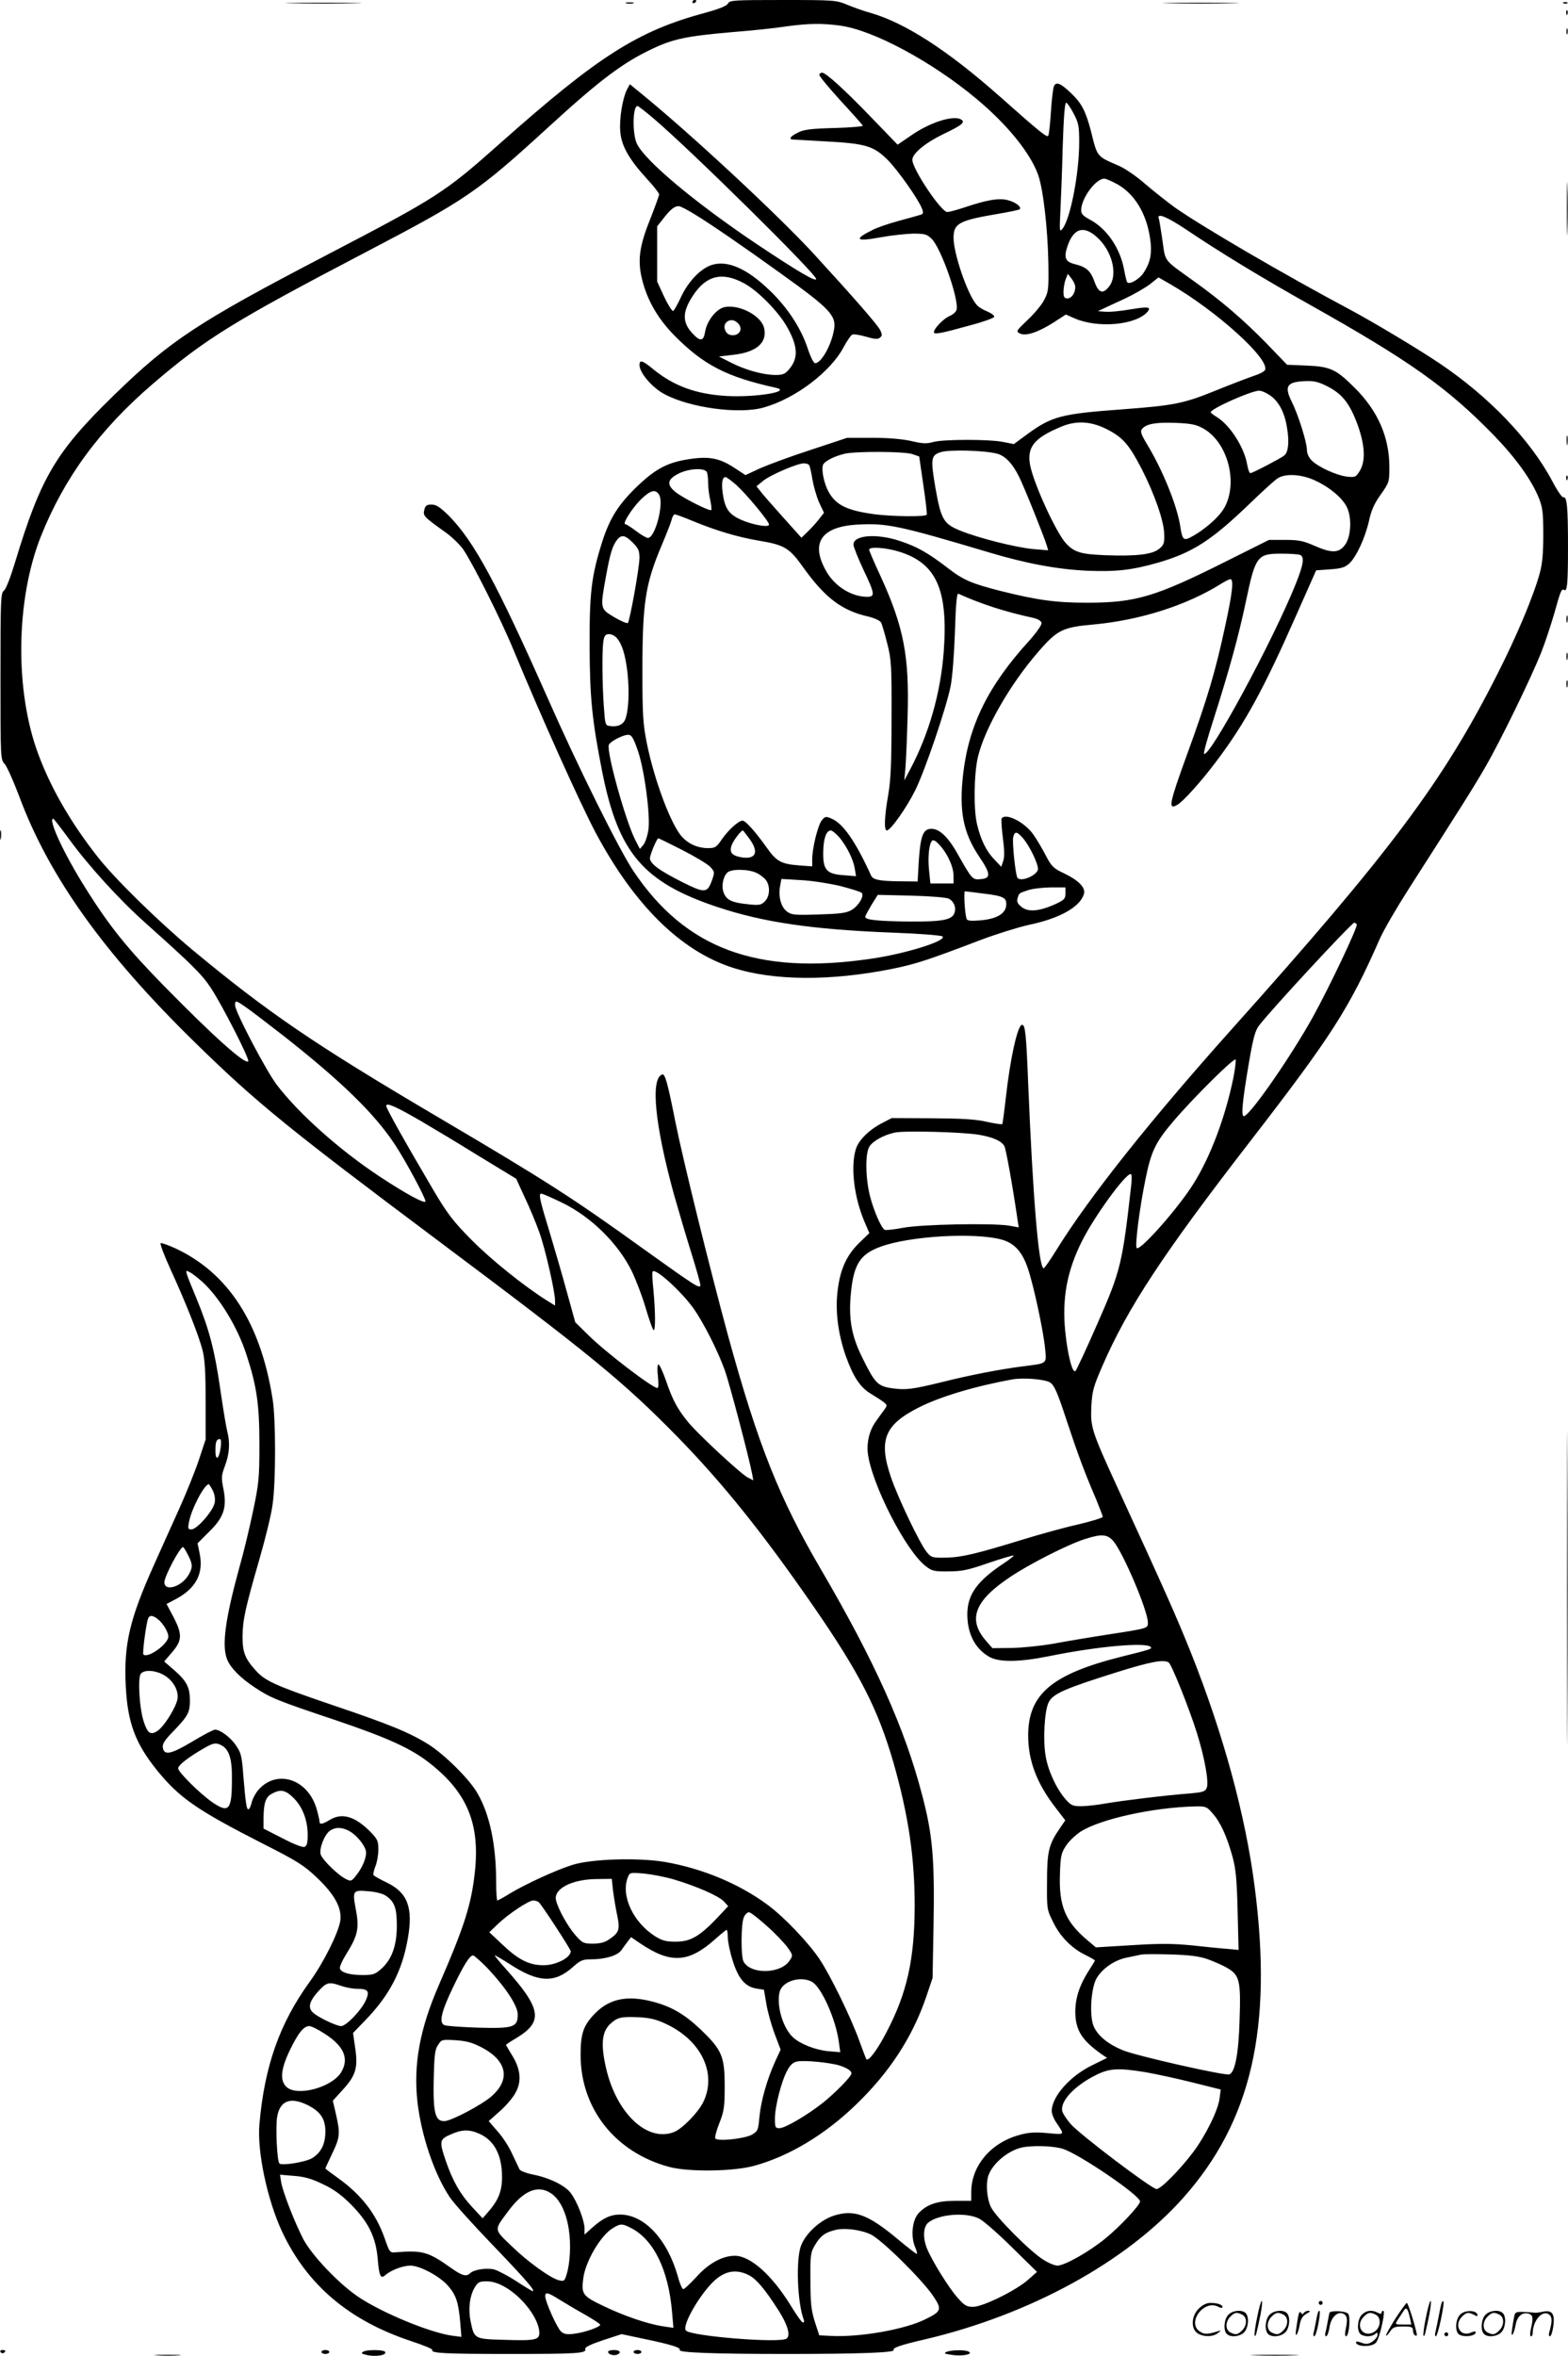 <svg version="1.0" xmlns="http://www.w3.org/2000/svg"
  viewBox="0 0 798.748 1199.964"
 preserveAspectRatio="xMidYMid meet">
<g transform="translate(-0.252,1200) scale(0.1,-0.1)"
fill="#000000" stroke="none">
<path d="M3530 11989 c0 -5 5 -7 10 -4 6 3 10 8 10 11 0 2 -4 4 -10 4 -5 0
-10 -5 -10 -11z M3711 11982 c-7 -12 -43 -27 -112 -46 -348 -93 -548 -221
-1049 -666 -286 -254 -316 -273 -891 -573 -648 -338 -789 -431 -1073 -707
-299 -291 -375 -419 -507 -855 -23 -76 -46 -135 -56 -143 -17 -12 -18 -44 -18
-437 0 -419 0 -424 22 -447 11 -13 44 -86 73 -163 152 -410 432 -802 901
-1260 310 -303 473 -435 1234 -1005 776 -581 942 -716 1221 -1001 228 -234
428 -482 689 -859 237 -343 331 -527 410 -802 76 -268 107 -481 107 -728 -1
-271 -39 -442 -144 -642 -45 -87 -91 -149 -102 -137 -2 2 -18 45 -36 94 -41
115 -146 331 -202 415 -55 83 -182 217 -267 279 -142 105 -330 184 -521 217
-137 23 -378 16 -475 -16 -84 -27 -234 -96 -314 -144 -32 -20 -61 -36 -65 -36
-3 0 -6 42 -6 93 0 190 -33 347 -96 454 -40 71 -169 198 -249 248 -98 61 -195
101 -503 205 -284 97 -331 119 -380 175 -52 58 -64 91 -64 169 1 85 13 141 86
394 30 104 61 229 67 278 17 115 17 437 0 539 -61 386 -225 640 -494 766 -37
17 -71 29 -76 27 -5 -1 17 -61 50 -133 77 -168 143 -334 163 -411 12 -46 16
-111 16 -259 l0 -197 -34 -103 c-19 -57 -64 -169 -100 -249 -36 -80 -95 -210
-130 -289 -123 -274 -153 -402 -143 -611 9 -189 48 -294 157 -430 116 -144
205 -205 544 -378 174 -88 208 -110 272 -171 92 -87 129 -156 120 -221 -10
-62 -85 -213 -157 -312 -153 -212 -229 -429 -255 -724 -12 -140 40 -384 115
-546 128 -273 342 -454 659 -559 61 -20 110 -40 107 -45 -10 -16 67 -20 390
-20 346 0 397 3 389 25 -4 9 25 23 90 45 l95 31 123 -26 c133 -28 180 -43 173
-55 -8 -13 174 -20 545 -20 371 0 553 7 545 20 -7 11 36 26 158 54 536 126
1025 394 1315 719 349 391 459 867 366 1586 -47 366 -160 780 -326 1196 -74
184 -128 306 -376 845 -129 282 -135 301 -130 407 4 78 11 101 56 205 129 297
308 569 751 1142 415 537 506 678 661 1031 19 44 84 156 144 250 292 456 337
528 396 630 78 135 235 458 284 583 20 50 49 139 66 197 32 115 37 128 50 120
16 -10 20 30 20 220 0 202 -5 258 -24 252 -6 -2 -32 36 -57 84 -111 209 -323
430 -573 598 -108 73 -339 211 -451 271 -335 178 -768 431 -900 525 -41 30
-109 84 -151 120 -42 37 -102 78 -133 91 -113 49 -108 43 -141 176 -27 103
-48 143 -102 194 -52 50 -75 59 -86 36 -5 -9 -12 -69 -16 -132 -4 -63 -10
-118 -14 -122 -8 -8 -42 19 -248 202 -266 235 -481 374 -659 425 -33 9 -86 28
-117 41 -56 23 -65 24 -327 24 -251 0 -271 -1 -280 -18z m574 -113 c167 -23
466 -184 690 -371 157 -131 273 -273 315 -386 26 -70 50 -275 53 -455 2 -132
0 -145 -22 -186 -13 -25 -51 -70 -84 -101 -57 -54 -60 -58 -40 -68 29 -16 91
4 172 55 l63 41 43 -19 c120 -53 316 -35 374 34 19 24 1 26 -89 11 -47 -8
-103 -14 -125 -12 l-40 3 30 14 c17 8 66 31 110 51 44 21 100 53 125 72 l44
35 61 -35 c236 -137 504 -379 482 -436 -3 -8 -30 -22 -59 -31 -29 -10 -113
-42 -187 -72 -169 -69 -216 -78 -481 -98 -314 -23 -360 -35 -489 -130 l-64
-47 -55 11 c-72 14 -300 14 -354 0 -35 -10 -57 -9 -115 5 -46 10 -117 16 -199
16 l-126 0 -184 -61 c-102 -33 -218 -76 -259 -94 l-75 -35 -61 40 c-73 47
-127 57 -228 41 -106 -16 -167 -48 -256 -132 -100 -95 -145 -165 -184 -286
-56 -177 -66 -260 -65 -538 1 -260 13 -378 65 -640 82 -410 209 -559 586 -685
235 -78 482 -114 882 -130 141 -5 259 -14 265 -20 22 -22 -191 -89 -369 -114
-577 -84 -942 52 -1207 449 -74 112 -279 524 -436 880 -261 588 -375 798 -503
928 -45 44 -64 57 -88 57 -25 0 -32 -5 -37 -27 -8 -30 -2 -36 106 -113 34 -24
75 -64 92 -88 49 -72 193 -358 257 -514 142 -343 336 -774 416 -926 197 -371
435 -606 700 -691 207 -67 497 -69 812 -6 121 25 175 42 453 148 80 30 189 64
243 76 158 33 261 91 281 157 10 32 -26 69 -98 104 -57 27 -66 35 -96 92 -18
35 -46 82 -62 105 -43 64 -143 115 -163 84 -3 -6 0 -50 6 -98 8 -61 9 -98 2
-118 l-10 -30 -35 37 c-41 42 -70 101 -88 178 -19 76 -16 259 4 344 34 144
163 369 305 533 99 115 126 128 283 142 239 22 476 98 650 207 21 13 42 24 48
24 18 0 11 -68 -26 -237 -49 -230 -90 -369 -195 -657 -90 -248 -97 -282 -52
-257 30 15 127 123 203 225 146 194 241 369 405 741 l102 230 71 5 c57 4 76
10 98 30 36 34 80 129 100 216 11 53 27 89 60 135 43 61 44 65 44 139 0 153
-58 286 -176 404 -95 95 -124 109 -247 114 l-98 4 -102 106 c-116 119 -230
218 -373 320 -157 113 -144 95 -160 208 -8 54 -16 105 -19 112 -10 29 42 8
138 -56 180 -121 386 -246 635 -386 507 -285 696 -419 934 -663 113 -117 192
-227 230 -321 19 -49 22 -75 22 -187 0 -94 -5 -148 -18 -195 -32 -116 -115
-315 -215 -512 -277 -549 -545 -907 -1360 -1817 -413 -462 -721 -850 -886
-1116 -32 -52 -62 -95 -66 -95 -25 0 -55 358 -79 943 -10 253 -15 297 -31 297
-23 0 -61 -174 -83 -373 -8 -71 -16 -130 -18 -133 -3 -2 -38 3 -79 12 -55 13
-127 17 -279 18 l-205 1 -52 -27 c-68 -36 -119 -88 -132 -135 -26 -91 -7 -242
44 -363 l26 -61 -51 -49 c-64 -62 -97 -134 -110 -239 -14 -105 1 -224 41 -338
38 -106 73 -160 129 -193 23 -14 51 -32 63 -41 20 -16 20 -17 4 -40 -10 -13
-29 -39 -42 -58 -33 -45 -48 -105 -42 -162 19 -157 194 -500 296 -577 31 -24
43 -27 115 -26 68 0 101 7 204 43 68 23 126 40 128 38 2 -2 -21 -21 -52 -41
-135 -90 -183 -158 -184 -257 0 -98 37 -173 108 -216 50 -31 153 -30 308 1
249 51 502 73 519 46 6 -9 -3 -12 -152 -49 -353 -89 -473 -191 -473 -401 0
-125 42 -239 133 -359 l56 -73 -30 -44 c-54 -79 -63 -116 -63 -269 -1 -139 -1
-141 32 -207 36 -74 96 -134 168 -168 24 -12 44 -24 44 -26 0 -2 -15 -27 -34
-56 -45 -71 -66 -137 -66 -206 1 -93 33 -144 135 -216 l27 -18 -73 -36 c-115
-55 -209 -161 -209 -235 0 -13 10 -39 23 -58 44 -66 47 -62 -46 -54 -65 6 -98
3 -143 -10 -145 -40 -242 -156 -244 -287 l0 -48 -82 0 c-92 0 -146 -19 -187
-64 -31 -34 -40 -115 -18 -169 9 -20 13 -37 9 -37 -4 0 -45 32 -92 71 -155
130 -226 156 -328 124 -70 -22 -144 -89 -169 -153 -27 -70 -19 -293 14 -378 3
-8 1 -14 -4 -14 -6 0 -33 38 -61 84 -96 157 -207 256 -286 256 -64 0 -135 -39
-197 -109 -31 -33 -60 -61 -66 -61 -5 0 -18 28 -27 63 -53 189 -170 316 -294
317 -50 0 -88 -18 -143 -67 l-39 -35 0 33 c-1 39 -36 132 -69 177 -27 38 -106
78 -190 95 -36 7 -67 19 -72 27 -4 8 -21 44 -38 80 -16 36 -50 88 -75 115
l-44 51 54 48 c30 26 66 67 80 92 35 59 30 123 -15 195 -17 28 -31 52 -31 53
0 2 25 19 56 37 134 82 124 147 -54 347 -35 39 -62 72 -59 72 4 0 38 -20 77
-45 145 -94 227 -98 321 -14 38 34 50 39 92 39 72 0 136 19 155 47 9 13 24 33
33 45 l16 21 44 -30 c157 -107 249 -102 386 21 28 25 54 46 57 46 3 0 6 -18 6
-39 0 -22 11 -75 25 -118 28 -91 64 -133 121 -142 l38 -6 12 -70 c6 -39 25
-107 42 -153 l31 -82 -29 -63 c-41 -91 -71 -198 -79 -279 -6 -68 -8 -73 -38
-91 -37 -21 -176 -36 -187 -19 -3 5 6 41 21 78 24 61 27 82 27 189 0 151 -14
184 -123 288 -82 78 -149 117 -246 142 -128 33 -217 14 -290 -59 -60 -61 -75
-102 -75 -213 0 -273 176 -496 450 -570 97 -27 328 -24 433 5 177 48 361 158
519 311 171 164 289 345 359 551 l32 95 5 270 c6 337 -5 461 -58 661 -88 340
-242 682 -515 1149 -213 364 -320 633 -472 1185 -96 353 -229 893 -269 1090
-41 207 -54 252 -68 247 -61 -20 -38 -255 59 -609 21 -73 59 -204 86 -290 27
-86 49 -164 49 -173 0 -23 -25 -6 -285 180 -365 263 -499 349 -1045 671 -638
376 -871 535 -1260 858 -171 143 -392 359 -479 470 -137 174 -240 352 -304
526 -120 322 -114 785 13 1106 119 299 298 544 569 777 269 231 413 320 1082
670 518 271 571 306 939 643 259 237 376 325 527 396 106 50 174 64 403 84
102 8 226 21 275 29 116 16 186 17 280 4z m1187 -448 c25 -47 28 -64 28 -145
0 -160 -45 -391 -85 -441 -15 -19 -16 -13 -11 85 3 58 9 208 12 333 5 156 11
226 18 224 6 -2 23 -27 38 -56z m225 -361 c85 -49 144 -146 163 -267 13 -81 4
-129 -33 -184 -21 -31 -70 -60 -82 -47 -3 2 -10 31 -16 63 -20 111 -88 210
-174 256 -35 19 -45 29 -45 49 1 60 74 160 118 160 9 0 40 -14 69 -30z m-111
-264 c80 -68 113 -192 68 -253 -32 -43 -55 -37 -76 22 -20 56 -41 75 -102 90
-47 12 -55 33 -36 90 30 90 80 108 146 51z m-106 -258 c0 -31 -19 -58 -40 -58
-16 0 -20 7 -20 34 0 19 5 47 11 63 l11 28 19 -24 c10 -13 19 -32 19 -43z
m1292 -510 c73 -39 110 -90 150 -202 34 -100 37 -176 7 -225 -19 -31 -23 -33
-63 -29 -54 6 -148 49 -181 82 -16 16 -25 36 -25 55 0 38 -45 181 -77 244 -41
83 -25 104 81 106 36 1 63 -7 108 -31z m-301 -41 c45 -30 76 -88 88 -168 12
-71 6 -122 -14 -139 -19 -15 -162 -90 -173 -90 -5 0 -12 19 -16 42 -14 88 -89
205 -157 245 -16 10 -29 20 -29 23 0 18 205 109 246 110 12 0 36 -10 55 -23z
m-821 -178 c75 -40 106 -77 169 -199 64 -125 112 -262 114 -328 2 -47 -1 -57
-25 -77 -34 -29 -115 -39 -276 -33 -123 5 -157 15 -199 60 -50 54 -165 304
-183 399 -17 91 20 138 157 195 80 34 157 29 243 -17z m481 9 c122 -67 178
-266 113 -396 -25 -51 -103 -120 -177 -159 -35 -18 -42 -11 -52 55 -15 103
-89 286 -167 415 -33 55 -38 70 -28 82 21 26 71 35 172 31 79 -3 105 -9 139
-28z m-1049 -129 c41 -11 78 -49 112 -118 24 -47 128 -306 141 -350 l7 -24
-74 6 c-90 8 -284 57 -376 95 -83 34 -96 57 -124 215 -26 152 -23 168 27 184
44 14 223 9 287 -8z m-432 -2 l35 -12 21 -145 c12 -80 20 -148 17 -152 -6 -11
-173 -9 -261 2 -143 19 -200 46 -238 114 -24 42 -38 113 -29 138 8 19 56 44
111 57 58 13 303 12 344 -2z m-525 -57 c3 -5 11 -38 16 -72 6 -35 21 -87 34
-117 l25 -53 -29 -37 c-16 -20 -42 -48 -58 -63 l-28 -27 -95 106 c-52 58 -104
117 -114 131 l-20 25 33 27 c36 30 173 89 208 90 12 0 25 -4 28 -10z m-521
-36 c3 -9 6 -34 6 -57 0 -23 5 -62 11 -86 5 -24 7 -46 5 -49 -8 -8 -148 63
-184 93 -45 37 -40 64 18 93 54 27 135 30 144 6z m3101 -43 c74 -35 137 -89
159 -135 25 -52 21 -145 -7 -187 -31 -46 -67 -49 -156 -10 -59 26 -82 31 -151
31 l-83 0 -216 -108 c-363 -182 -462 -212 -712 -212 -158 0 -252 13 -440 60
-148 38 -189 55 -270 118 -99 76 -156 108 -241 136 -118 40 -238 31 -238 -18
0 -11 23 -68 50 -126 60 -126 62 -140 18 -140 -78 1 -161 53 -204 126 -86 147
-30 232 158 242 149 8 210 -5 673 -143 188 -56 345 -85 495 -92 150 -6 229 3
365 42 174 51 270 113 465 301 63 61 126 118 140 127 40 27 124 22 195 -12z
m-2952 -21 c51 -46 167 -185 167 -202 0 -17 -86 -1 -146 26 -60 28 -79 57 -90
134 -7 52 -2 82 14 82 5 0 30 -18 55 -40z m-392 -52 c24 -45 -21 -218 -58
-218 -8 0 -35 16 -60 35 -25 19 -50 35 -55 35 -17 0 32 78 77 124 51 50 78 57
96 24z m171 -132 c119 -49 229 -82 337 -100 131 -22 155 -37 226 -137 111
-155 197 -220 333 -250 31 -8 57 -20 63 -30 5 -10 19 -58 31 -106 21 -82 23
-110 22 -383 0 -232 -4 -315 -17 -390 -19 -107 -22 -180 -7 -180 19 0 101 116
145 205 51 104 156 414 180 529 9 48 18 159 22 278 4 138 10 197 17 194 115
-52 237 -92 381 -123 25 -6 41 -15 43 -26 2 -10 -24 -47 -63 -91 -208 -228
-307 -429 -336 -677 -22 -190 0 -301 82 -423 59 -87 60 -110 7 -114 -42 -4
-44 -1 -117 128 -51 91 -97 133 -141 128 -36 -4 -49 -41 -57 -162 l-6 -106
-91 1 c-103 1 -136 8 -146 29 -78 172 -143 266 -201 290 -29 13 -33 12 -50 -8
-20 -25 -49 -142 -49 -198 l0 -37 -67 5 c-91 7 -115 20 -165 91 -59 83 -108
137 -123 137 -20 0 -72 -47 -106 -96 -27 -40 -34 -44 -70 -44 -51 0 -97 20
-131 56 -56 60 -141 285 -180 476 -20 100 -23 142 -23 373 0 344 15 441 98
637 24 57 47 115 51 131 3 15 11 27 16 27 5 0 47 -15 92 -34z m-306 -110 c28
-28 34 -41 34 -77 0 -49 -49 -320 -59 -332 -4 -4 -35 9 -69 29 -73 44 -73 41
-42 212 21 115 33 154 58 185 22 25 40 21 78 -17z m1357 -46 c190 -59 250
-194 227 -509 -16 -211 -75 -418 -170 -598 l-31 -58 6 65 c3 36 8 155 11 265
9 302 -20 451 -135 704 -34 73 -61 136 -61 141 0 17 85 11 153 -10z m2041 -16
c25 -9 19 -48 -20 -146 -115 -288 -442 -893 -468 -867 -4 3 19 84 50 180 80
251 127 423 164 599 48 228 57 240 181 240 43 0 84 -3 93 -6z m-3481 -422 c28
-31 45 -85 56 -179 10 -97 6 -190 -11 -236 -11 -28 -39 -41 -79 -35 -23 3 -24
8 -30 93 -9 121 -10 291 -3 338 5 30 11 37 29 37 12 0 29 -8 38 -18z m110
-579 c33 -101 62 -318 53 -397 -4 -30 -16 -66 -25 -78 l-19 -22 -25 49 c-49
98 -146 447 -133 481 7 18 77 54 101 51 16 -1 26 -20 48 -84z m-2900 -445 c97
-134 255 -308 387 -426 246 -220 291 -265 338 -336 59 -91 198 -363 189 -372
-16 -17 -178 128 -427 382 -187 191 -279 304 -401 499 -110 174 -194 355 -165
355 2 0 38 -46 79 -102z m3467 0 c51 -70 33 -108 -45 -94 -46 9 -58 26 -45 62
10 25 47 74 57 74 1 0 16 -19 33 -42z m460 5 c38 -48 69 -110 77 -158 l6 -38
-62 5 c-88 6 -106 27 -105 116 1 70 15 112 39 112 7 0 27 -17 45 -37z m936 -5
c32 -39 74 -125 74 -154 0 -31 -89 -70 -105 -44 -10 17 -27 181 -21 206 8 32
19 30 52 -8z m-1737 -58 c64 -33 128 -71 141 -85 23 -25 24 -27 10 -67 -24
-67 -36 -68 -142 -16 -131 65 -181 103 -174 132 8 34 36 96 42 96 3 0 58 -27
123 -60z m1317 18 c38 -46 64 -106 64 -150 l0 -38 -59 0 -59 0 -7 69 c-6 62
-1 121 12 144 8 14 21 7 49 -25z m-940 -134 c19 -9 41 -26 49 -38 22 -30 19
-82 -6 -107 -19 -19 -29 -21 -85 -15 -81 8 -110 21 -124 57 -14 32 -5 82 17
104 20 20 106 19 149 -1z m427 -67 c54 -14 103 -29 109 -35 15 -15 -17 -69
-55 -89 -25 -14 -63 -18 -167 -21 -124 -4 -137 -2 -161 17 -29 23 -43 78 -32
131 l6 33 101 -6 c56 -3 145 -17 199 -30z m1147 -38 c0 -27 -6 -33 -53 -55
-81 -36 -136 -41 -170 -14 -21 17 -26 27 -21 44 8 27 6 26 51 41 21 8 73 14
116 15 l77 0 0 -31z m-421 0 c107 -13 123 -21 119 -62 -4 -42 -50 -68 -133
-75 -50 -4 -66 -2 -69 9 -9 29 -15 139 -8 139 4 0 45 -5 91 -11z m-172 -27
c25 -14 37 -44 28 -71 -11 -36 -60 -46 -227 -45 -162 2 -228 8 -228 24 0 5 15
32 32 61 l32 51 171 -4 c104 -3 178 -9 192 -16z m2077 -130 c7 -11 -137 -315
-223 -471 -108 -195 -312 -491 -350 -506 -18 -7 -11 69 25 280 20 116 31 157
50 181 58 77 472 524 485 524 4 0 10 -4 13 -8z m-5658 -423 c25 -17 111 -83
192 -146 295 -232 464 -397 567 -554 54 -82 155 -270 155 -288 0 -16 -100 38
-233 126 -205 135 -414 322 -525 468 -56 75 -212 372 -212 405 0 26 3 26 56
-11z m5029 -361 c-41 -199 -116 -399 -202 -536 -76 -123 -273 -346 -290 -329
-10 10 14 201 44 347 29 145 51 191 142 298 104 122 312 328 318 315 2 -7 -3
-50 -12 -95z m-4135 -220 c58 -34 190 -113 293 -177 l189 -115 44 -96 c25 -52
58 -132 74 -177 30 -83 80 -303 80 -348 l0 -25 -42 26 c-116 73 -284 208 -383
308 -93 94 -122 132 -190 246 -149 253 -245 424 -245 437 0 19 49 -3 180 -79z
m2839 -68 c72 -12 116 -32 130 -58 8 -14 42 -203 67 -375 l6 -39 -48 9 c-86
14 -450 7 -542 -11 -46 -9 -88 -13 -93 -10 -18 10 -56 99 -74 169 -24 93 -26
222 -3 256 18 28 73 58 128 70 47 11 349 3 429 -11z m776 -257 c-45 -399 -53
-435 -173 -707 -55 -126 -105 -233 -111 -239 -15 -15 -40 82 -52 201 -17 169
9 309 86 462 63 125 219 340 247 340 6 0 7 -22 3 -57z m-2899 -89 c148 -72
285 -207 355 -349 21 -44 53 -127 70 -185 17 -58 35 -109 40 -114 11 -12 11
87 0 204 -5 47 -7 88 -4 93 12 21 144 -98 208 -187 52 -74 123 -214 160 -316
24 -68 124 -447 139 -528 l6 -32 -28 14 c-36 19 -252 219 -303 281 -55 67 -81
115 -114 213 -16 45 -33 82 -38 82 -6 0 -7 -24 -3 -60 4 -35 3 -60 -2 -60 -26
0 -264 182 -353 270 l-66 65 -43 155 c-23 85 -62 218 -85 295 -54 176 -60 205
-45 205 7 0 54 -21 106 -46z m2243 -189 c63 -19 102 -63 130 -147 30 -89 79
-320 87 -404 8 -83 16 -77 -116 -94 -111 -14 -267 -44 -410 -80 -151 -37 -184
-41 -254 -31 -72 10 -87 26 -151 156 -57 115 -71 203 -57 338 15 139 48 189
148 226 149 56 488 75 623 36z m-4078 -212 c88 -79 182 -233 227 -373 52 -158
66 -254 66 -455 0 -174 -3 -202 -32 -340 -17 -82 -49 -216 -72 -296 -70 -256
-88 -390 -61 -460 16 -42 67 -95 140 -143 81 -54 112 -67 411 -167 272 -92
390 -146 487 -224 186 -148 250 -305 225 -546 -18 -169 -53 -279 -183 -578
-98 -225 -131 -405 -110 -597 20 -173 86 -368 165 -486 19 -29 119 -140 221
-246 165 -172 217 -232 201 -232 -3 0 -40 22 -82 50 -42 27 -93 54 -113 60
-38 10 -105 0 -124 -19 -19 -19 -42 -12 -98 28 -114 81 -145 90 -278 79 -33
-3 -33 -3 -60 74 -44 124 -119 220 -238 305 -35 25 -63 46 -63 48 0 2 16 36
35 76 40 83 41 102 19 200 l-16 69 51 56 c66 72 78 112 63 212 l-11 77 58 60
c127 130 192 254 221 421 28 157 -1 234 -107 285 -34 16 -65 34 -68 38 -2 5 2
25 10 45 8 19 15 58 15 85 0 45 -4 53 -44 94 -77 76 -142 95 -204 57 -38 -23
-52 -25 -52 -7 0 7 -7 37 -15 65 -46 153 -205 202 -298 93 -14 -17 -28 -44
-32 -61 -4 -16 -10 -32 -15 -35 -11 -7 -16 26 -28 172 -7 98 -12 116 -37 152
-28 42 -81 81 -107 81 -8 0 -60 -27 -116 -61 -109 -65 -144 -72 -150 -30 -3
18 10 38 51 80 77 80 87 98 87 159 0 67 -16 99 -80 155 l-51 44 40 47 c52 60
53 92 7 180 l-35 66 38 20 c111 56 153 134 130 240 l-10 49 58 58 c76 74 92
124 74 218 -12 58 -11 69 8 120 23 60 26 119 11 175 -5 19 -21 115 -35 212
-29 201 -56 305 -121 463 -62 150 -62 150 -35 135 13 -6 40 -28 62 -47z m4321
-515 c21 -14 37 -49 83 -190 60 -181 93 -269 151 -404 18 -45 34 -85 34 -90 0
-5 -55 -22 -122 -38 -68 -15 -195 -50 -283 -77 -237 -73 -312 -91 -393 -93
-70 -1 -75 0 -99 29 -35 43 -146 275 -182 381 -64 188 -33 266 140 354 109 56
291 110 479 144 56 10 166 1 192 -16z m-4225 -329 c-8 -62 -27 -74 -27 -18 0
46 5 59 23 59 6 0 7 -18 4 -41z m-41 -220 c10 -21 14 -43 10 -64 -8 -41 -90
-135 -118 -135 -18 0 -19 4 -13 36 12 68 79 194 101 194 2 0 11 -14 20 -31z
m4589 -260 c51 -62 175 -354 175 -414 0 -29 1 -29 -200 -60 -91 -14 -217 -35
-280 -47 -63 -11 -159 -21 -214 -22 l-98 -1 -34 39 c-93 108 -57 203 125 324
98 66 295 166 381 193 84 27 114 25 145 -12z m-4715 -69 c25 -48 25 -64 3
-102 -36 -61 -123 -87 -123 -37 0 30 79 179 95 179 3 0 14 -18 25 -40z m-156
-325 c28 -21 56 -67 56 -91 0 -38 -105 -113 -127 -91 -6 6 14 157 24 183 7 18
23 17 47 -1z m5152 -223 c15 -10 105 -235 144 -360 40 -129 61 -248 50 -278
-8 -19 -18 -23 -87 -29 -127 -10 -341 -36 -428 -51 -44 -8 -101 -14 -126 -14
-41 0 -51 4 -78 35 -47 54 -89 144 -102 221 -14 82 -6 232 16 274 22 43 81 69
345 152 172 54 241 67 266 50z m-5126 -60 c50 -25 83 -78 77 -124 -6 -42 -68
-142 -103 -165 -34 -22 -49 -12 -68 44 -23 65 -33 227 -16 248 17 20 67 19
110 -3z m301 -362 c39 -21 54 -69 53 -170 0 -161 -15 -178 -101 -119 -63 44
-173 153 -173 172 0 16 54 58 133 103 47 27 60 29 88 14z m368 -269 c45 -45
71 -113 71 -188 0 -40 -4 -55 -16 -60 -10 -4 -56 14 -113 44 l-96 49 0 55 c1
77 11 106 43 123 44 24 69 19 111 -23z m4681 -78 c40 -45 72 -116 101 -220 17
-63 22 -115 26 -276 l5 -199 -53 5 c-30 2 -112 10 -183 18 -102 10 -166 10
-310 1 l-181 -11 -45 38 c-111 94 -144 174 -138 336 3 91 6 106 31 144 15 23
49 55 75 72 101 64 369 123 583 128 54 1 59 -1 89 -36z m-4401 -88 c36 -18 79
-69 87 -101 7 -28 -15 -85 -51 -129 -20 -26 -26 -28 -46 -18 -40 17 -126 101
-133 128 -8 31 20 101 47 120 27 19 60 19 96 0z m1656 -248 c115 -34 229 -84
255 -112 l22 -24 -57 -61 c-90 -94 -136 -120 -210 -120 -50 0 -69 5 -106 28
-111 71 -174 205 -139 298 11 27 11 27 83 21 40 -4 108 -17 152 -30z m-310
-54 c4 -32 13 -88 21 -126 16 -76 11 -90 -40 -125 -23 -16 -47 -22 -83 -22
-48 0 -54 3 -90 44 -39 45 -87 131 -98 177 -14 58 80 107 207 108 l77 1 6 -57z
m-1160 -27 c47 -31 59 -62 59 -155 0 -102 -26 -173 -81 -221 -29 -26 -41 -30
-93 -30 -65 0 -108 12 -116 33 -3 8 13 43 35 78 56 90 64 128 47 219 -19 100
-17 104 61 97 34 -2 74 -12 88 -21z m781 -34 c12 -7 164 -241 164 -251 -1 -33
-75 -71 -139 -71 -73 0 -128 28 -210 106 l-66 62 45 43 c52 50 156 119 179
119 9 0 21 -4 27 -8z m1164 -123 c43 -38 90 -88 105 -109 27 -38 27 -41 10
-66 -45 -69 -199 -72 -235 -5 -14 27 -13 194 2 226 6 14 18 25 26 25 7 0 49
-32 92 -71z m2244 -168 c33 -12 79 -32 102 -46 61 -36 68 -65 61 -266 -5 -169
-23 -264 -52 -275 -21 -8 -468 93 -540 122 -85 34 -141 84 -156 137 -17 64 -6
189 21 233 31 50 92 91 153 103 29 6 61 13 72 15 11 3 79 3 150 1 98 -3 145
-9 189 -24z m-3671 -43 c94 -99 157 -194 157 -239 0 -65 -22 -72 -202 -67 -84
3 -161 8 -172 13 -28 12 -16 67 43 190 54 113 86 165 103 165 6 0 37 -28 71
-62z m1655 -72 c48 -25 123 -192 138 -309 l7 -50 -60 5 c-66 6 -145 37 -181
71 -52 48 -85 163 -68 231 13 54 105 83 164 52z m-2398 -21 c23 -8 59 -15 79
-15 59 0 68 -11 47 -59 -24 -52 -100 -131 -126 -131 -23 0 -116 44 -142 68
-28 24 -21 56 23 106 45 50 56 53 119 31z m1655 -194 c179 -83 260 -251 191
-396 -25 -53 -108 -139 -151 -155 -141 -54 -302 106 -350 348 -22 107 -14 165
26 203 37 34 55 38 147 34 55 -3 89 -11 137 -34z m-1737 -51 c98 -63 124 -127
82 -196 -48 -77 -224 -124 -278 -74 -35 33 -29 91 17 187 43 89 71 123 99 123
11 0 47 -18 80 -40z m801 -70 c127 -68 145 -162 47 -248 -51 -44 -202 -124
-239 -126 -48 -2 -59 43 -55 220 3 116 6 145 22 168 18 28 20 28 90 24 57 -4
85 -12 135 -38z m1821 -91 c39 -13 60 -27 60 -40 0 -15 -80 -97 -146 -150 -80
-63 -192 -129 -221 -129 -21 0 -23 5 -23 48 0 62 33 192 63 246 16 30 30 42
52 46 37 7 168 -6 215 -21z m1559 -34 c51 -9 158 -32 238 -52 l144 -36 -6 -46
c-8 -62 -72 -190 -135 -274 -70 -92 -164 -187 -186 -187 -24 0 -393 279 -438
332 -20 23 -39 52 -42 64 -13 50 62 130 170 184 69 35 114 38 255 15z m-4272
-166 c67 -33 93 -70 93 -136 0 -64 -22 -108 -68 -136 -34 -20 -153 -39 -166
-27 -12 12 -20 177 -12 235 13 84 66 106 153 64z m879 -148 c75 -34 114 -109
114 -220 0 -72 -19 -119 -71 -178 l-28 -32 -53 57 c-62 67 -99 133 -134 234
-35 102 -33 111 24 136 58 26 95 27 148 3z m2970 -76 c80 -24 394 -237 394
-268 0 -19 -103 -129 -177 -189 -80 -66 -207 -138 -244 -138 -14 0 -47 14 -73
31 -67 42 -239 215 -265 266 -22 45 -28 123 -12 166 23 59 97 121 166 138 52
12 159 10 211 -6z m-3769 -180 c54 -25 94 -54 142 -102 89 -89 127 -166 137
-272 8 -96 15 -112 41 -88 28 24 88 47 126 47 49 0 151 -55 192 -103 41 -47
53 -84 62 -186 l6 -74 -47 6 c-114 16 -356 116 -477 197 -100 67 -238 212
-282 296 -44 86 -102 234 -112 288 l-6 39 72 -6 c53 -4 91 -15 146 -42z m1163
-47 c44 -30 77 -96 90 -183 12 -73 7 -175 -12 -233 -9 -30 -13 -33 -37 -27
-43 10 -160 94 -244 176 -90 87 -89 77 -15 177 78 105 151 135 218 90z m2181
-129 c22 -11 97 -77 167 -146 l127 -125 -44 -39 c-61 -55 -232 -139 -281 -139
-33 0 -44 6 -80 47 -45 51 -128 185 -154 247 -23 54 -21 112 4 134 52 44 193
56 261 21z m-1773 -48 c115 -59 190 -214 208 -427 l7 -81 -54 8 c-79 12 -201
54 -306 105 -103 49 -110 60 -99 140 11 86 89 218 149 254 40 25 49 25 95 1z
m1220 -32 c56 -27 258 -226 317 -312 47 -69 44 -80 -36 -119 -103 -53 -338
-94 -484 -86 l-59 3 -23 70 c-18 58 -22 94 -22 209 -1 131 0 142 24 182 27 45
49 62 100 75 48 13 132 2 183 -22z m-620 -208 c38 -20 80 -69 151 -180 46 -72
62 -128 40 -143 -35 -24 -483 12 -512 41 -25 25 86 212 161 268 51 39 103 43
160 14z m-1243 -60 c91 -52 174 -163 175 -233 0 -37 -21 -41 -181 -36 -150 4
-151 5 -169 94 -13 63 -5 130 21 173 16 27 24 31 61 31 29 0 60 -10 93 -29z
m277 -64 c29 -18 88 -53 131 -77 42 -24 77 -47 77 -51 0 -12 -81 -40 -132 -46
-38 -5 -53 -2 -68 12 -20 18 -80 152 -80 179 0 23 13 20 72 -17z M4176 11621
c-4 -5 45 -64 106 -131 62 -67 114 -126 116 -130 2 -4 -64 -10 -145 -12 -118
-3 -156 -8 -185 -23 -21 -10 -38 -22 -38 -27 0 -4 1 -8 3 -8 1 0 79 -5 172
-10 208 -11 247 -23 320 -95 53 -54 155 -199 174 -247 8 -22 7 -28 -7 -32 -9
-3 -59 -17 -111 -31 -52 -14 -113 -35 -135 -47 -97 -48 -83 -60 41 -37 54 10
129 18 166 19 62 0 71 -3 96 -27 49 -50 141 -314 126 -362 -3 -10 -19 -24 -36
-31 -30 -13 -79 -63 -79 -82 0 -13 34 -7 185 35 65 17 120 37 122 43 2 6 -13
18 -34 27 -21 8 -46 23 -55 34 -46 51 -118 260 -118 342 0 73 28 88 222 121
60 10 112 21 115 24 11 11 -20 36 -59 46 -45 13 -108 2 -221 -36 -39 -13 -79
-24 -89 -24 -31 0 -178 219 -178 266 0 32 67 87 156 130 98 47 115 61 93 75
-38 24 -157 -13 -254 -80 l-70 -48 -140 145 c-132 137 -226 222 -245 222 -5 0
-11 -4 -14 -9z M3196 11543 c-22 -44 -39 -146 -34 -211 5 -73 43 -141 135
-242 35 -37 63 -74 63 -80 0 -7 -21 -64 -46 -128 -56 -139 -65 -212 -39 -312
27 -104 81 -196 165 -281 147 -148 264 -209 514 -264 86 -19 -100 -50 -249
-42 -157 9 -271 51 -377 138 -52 43 -68 48 -68 20 0 -39 63 -114 126 -148 129
-70 384 -105 509 -68 159 45 338 181 404 305 18 34 39 64 46 66 7 3 38 -2 69
-11 44 -13 60 -14 71 -5 12 10 12 16 1 39 -16 30 -133 164 -341 391 -180 195
-612 597 -862 802 l-72 59 -15 -28z m140 -150 c193 -165 824 -788 824 -814 0
-17 -96 40 -300 176 -322 216 -579 432 -615 517 -22 55 -19 188 5 188 4 0 43
-30 86 -67z m209 -487 c79 -48 249 -165 435 -299 254 -182 286 -216 270 -292
-15 -78 -65 -165 -95 -165 -8 0 -24 32 -40 81 -34 100 -102 204 -192 290 -115
111 -213 154 -293 130 -56 -17 -120 -82 -158 -163 -17 -37 -35 -69 -40 -72 -5
-3 -26 30 -46 72 l-36 78 0 141 0 140 31 39 c36 47 57 64 79 64 8 0 47 -20 85
-44z m246 -348 c69 -36 174 -142 219 -220 57 -100 61 -161 13 -218 -21 -25
-32 -30 -70 -30 -62 0 -155 26 -227 63 l-61 31 75 9 c116 13 172 62 155 136
-14 62 -124 121 -200 107 -43 -8 -92 -70 -101 -128 -8 -47 -25 -49 -65 -5 -52
56 -51 109 4 192 67 102 148 122 258 63z m-27 -207 c28 -31 -2 -69 -45 -56
-23 8 -34 42 -19 60 17 20 44 19 64 -4z M1493 11983 c86 -2 228 -2 315 0 86 1
15 3 -158 3 -173 0 -244 -2 -157 -3z M3193 11983 c9 -2 25 -2 35 0 9 3 1 5
-18 5 -19 0 -27 -2 -17 -5z M5963 11983 c86 -2 228 -2 315 0 86 1 15 3 -158 3
-173 0 -244 -2 -157 -3z M7968 11983 c7 -3 16 -2 19 1 4 3 -2 6 -13 5 -11 0
-14 -3 -6 -6z M7981 11934 c0 -11 3 -14 6 -6 3 7 2 16 -1 19 -3 4 -6 -2 -5
-13z M7982 11840 c0 -14 2 -19 5 -12 2 6 2 18 0 25 -3 6 -5 1 -5 -13z M7984
10935 c0 -121 2 -169 3 -107 2 62 2 161 0 220 -1 59 -3 8 -3 -113z M7983 9755
c0 -22 2 -30 4 -17 2 12 2 30 0 40 -3 9 -5 -1 -4 -23z M7981 9564 c0 -11 3
-14 6 -6 3 7 2 16 -1 19 -3 4 -6 -2 -5 -13z M7982 8845 c0 -16 2 -22 5 -12 2
9 2 23 0 30 -3 6 -5 -1 -5 -18z M7982 8655 c0 -16 2 -22 5 -12 2 9 2 23 0 30
-3 6 -5 -1 -5 -18z M7982 8515 c0 -16 2 -22 5 -12 2 9 2 23 0 30 -3 6 -5 -1
-5 -18z M3 7745 c0 -22 2 -30 4 -17 2 12 2 30 0 40 -3 9 -5 -1 -4 -23z M7985
3910 c0 -707 1 -996 2 -642 2 353 2 931 0 1285 -1 353 -2 64 -2 -643z M6406
194 c-10 -47 -15 -88 -12 -91 5 -6 9 7 30 110 7 37 10 67 6 67 -4 0 -15 -39
-24 -86z M6720 270 c0 -5 5 -10 10 -10 6 0 10 5 10 10 0 6 -4 10 -10 10 -5 0
-10 -4 -10 -10z M7266 194 c-10 -47 -15 -88 -12 -91 5 -6 9 7 30 110 7 37 10
67 6 67 -4 0 -15 -39 -24 -86z M7346 269 c-3 -8 -10 -41 -16 -74 -6 -33 -14
-68 -16 -77 -3 -10 -1 -18 3 -18 10 0 46 171 38 178 -2 3 -7 -1 -9 -9z M6109
241 c-38 -38 -41 -101 -7 -125 29 -20 79 -20 104 0 18 14 18 15 1 10 -53 -17
-69 -17 -92 -2 -69 45 21 166 94 126 12 -6 21 -7 21 -1 0 12 -25 21 -62 21
-19 0 -39 -10 -59 -29z M7110 189 c-28 -45 -49 -83 -47 -85 2 -3 12 7 21 21
14 21 24 25 66 25 43 0 50 -3 50 -19 0 -11 5 -23 10 -26 6 -3 10 -3 10 1 0 20
-44 164 -51 164 -4 0 -30 -37 -59 -81z m75 4 l7 -33 -42 0 c-42 0 -42 0 -28
23 8 12 21 32 29 44 15 25 22 18 34 -34z M6260 210 c-22 -22 -27 -79 -8 -98
19 -19 66 -14 88 8 22 22 27 79 8 98 -19 19 -66 14 -88 -8z m71 0 c25 -14 25
-54 -1 -80 -23 -23 -33 -24 -61 -10 -25 14 -25 54 1 80 23 23 33 24 61 10z
M6470 210 c-22 -22 -27 -79 -8 -98 19 -19 66 -14 88 8 22 22 27 79 8 98 -19
19 -66 14 -88 -8z m71 0 c25 -14 25 -54 -1 -80 -23 -23 -33 -24 -61 -10 -25
14 -25 54 1 80 23 23 33 24 61 10z M6616 204 c-3 -16 -8 -47 -11 -69 -8 -51
10 -26 19 27 5 27 15 42 34 53 18 10 22 14 10 15 -9 0 -20 -5 -24 -11 -5 -8
-9 -8 -14 1 -5 8 -10 3 -14 -16z M6717 223 c-2 -4 -7 -26 -11 -48 -4 -22 -9
-48 -12 -57 -3 -10 -1 -18 4 -18 4 0 14 28 20 62 11 58 10 81 -1 61z M6775
220 c-1 -3 -5 -23 -9 -45 -4 -22 -9 -48 -12 -57 -3 -10 -1 -18 4 -18 5 0 13
20 17 45 7 53 44 87 74 68 17 -11 19 -28 8 -80 -4 -18 -3 -33 2 -33 16 0 24
99 11 115 -12 14 -87 18 -95 5z M6940 210 c-22 -22 -27 -79 -8 -98 7 -7 24
-12 38 -12 14 0 31 5 38 12 9 9 12 8 12 -5 0 -9 -12 -24 -26 -34 -21 -13 -32
-15 -55 -6 -16 6 -29 8 -29 3 0 -24 81 -27 102 -2 18 19 50 162 37 162 -5 0
-9 -5 -9 -10 0 -7 -6 -7 -19 0 -30 16 -59 12 -81 -10z m71 0 c29 -16 25 -65
-6 -86 -56 -37 -103 28 -55 76 23 23 33 24 61 10z M7441 211 c-23 -23 -28 -80
-9 -99 19 -19 88 -13 88 9 0 5 -11 4 -24 -2 -54 -25 -89 38 -46 81 23 23 33
24 62 9 16 -9 19 -8 16 3 -8 22 -64 22 -87 -1z M7570 210 c-22 -22 -27 -79 -8
-98 19 -19 66 -14 88 8 22 22 27 79 8 98 -19 19 -66 14 -88 -8z m71 0 c25 -14
25 -54 -1 -80 -23 -23 -33 -24 -61 -10 -25 14 -25 54 1 80 23 23 33 24 61 10z
M7716 201 c-3 -14 -8 -44 -11 -66 -8 -51 10 -26 19 27 8 41 35 63 66 53 22 -7
24 -21 11 -77 -5 -22 -5 -38 0 -38 5 0 9 6 9 13 0 68 51 125 85 97 15 -13 15
-35 -1 -92 -3 -10 -1 -18 4 -18 6 0 13 23 17 50 9 63 -5 84 -49 76 -17 -4 -35
-6 -41 -6 -101 8 -104 7 -109 -19z M7360 110 c0 -5 5 -10 10 -10 6 0 10 5 10
10 0 6 -4 10 -10 10 -5 0 -10 -4 -10 -10z M5 20 c4 -6 11 -8 16 -5 14 9 11 15
-7 15 -8 0 -12 -5 -9 -10z M1640 20 c0 -5 9 -10 20 -10 11 0 20 5 20 10 0 6
-9 10 -20 10 -11 0 -20 -4 -20 -10z M1852 21 c-10 -6 -8 -10 10 -14 49 -14
114 -4 102 14 -7 11 -95 12 -112 0z M3100 21 c0 -13 27 -21 45 -15 25 10 17
24 -15 24 -16 0 -30 -4 -30 -9z M3230 20 c0 -5 9 -10 20 -10 11 0 20 5 20 10
0 6 -9 10 -20 10 -11 0 -20 -4 -20 -10z M4825 21 c-16 -7 -12 -10 22 -15 51
-9 113 1 92 15 -17 11 -87 10 -114 0z M803 3 c32 -2 81 -2 110 0 29 2 3 3 -58
3 -60 0 -84 -1 -52 -3z M6398 3 c57 -2 147 -2 200 0 53 1 7 3 -103 3 -110 0
-154 -2 -97 -3z"/>
</g>
</svg>
